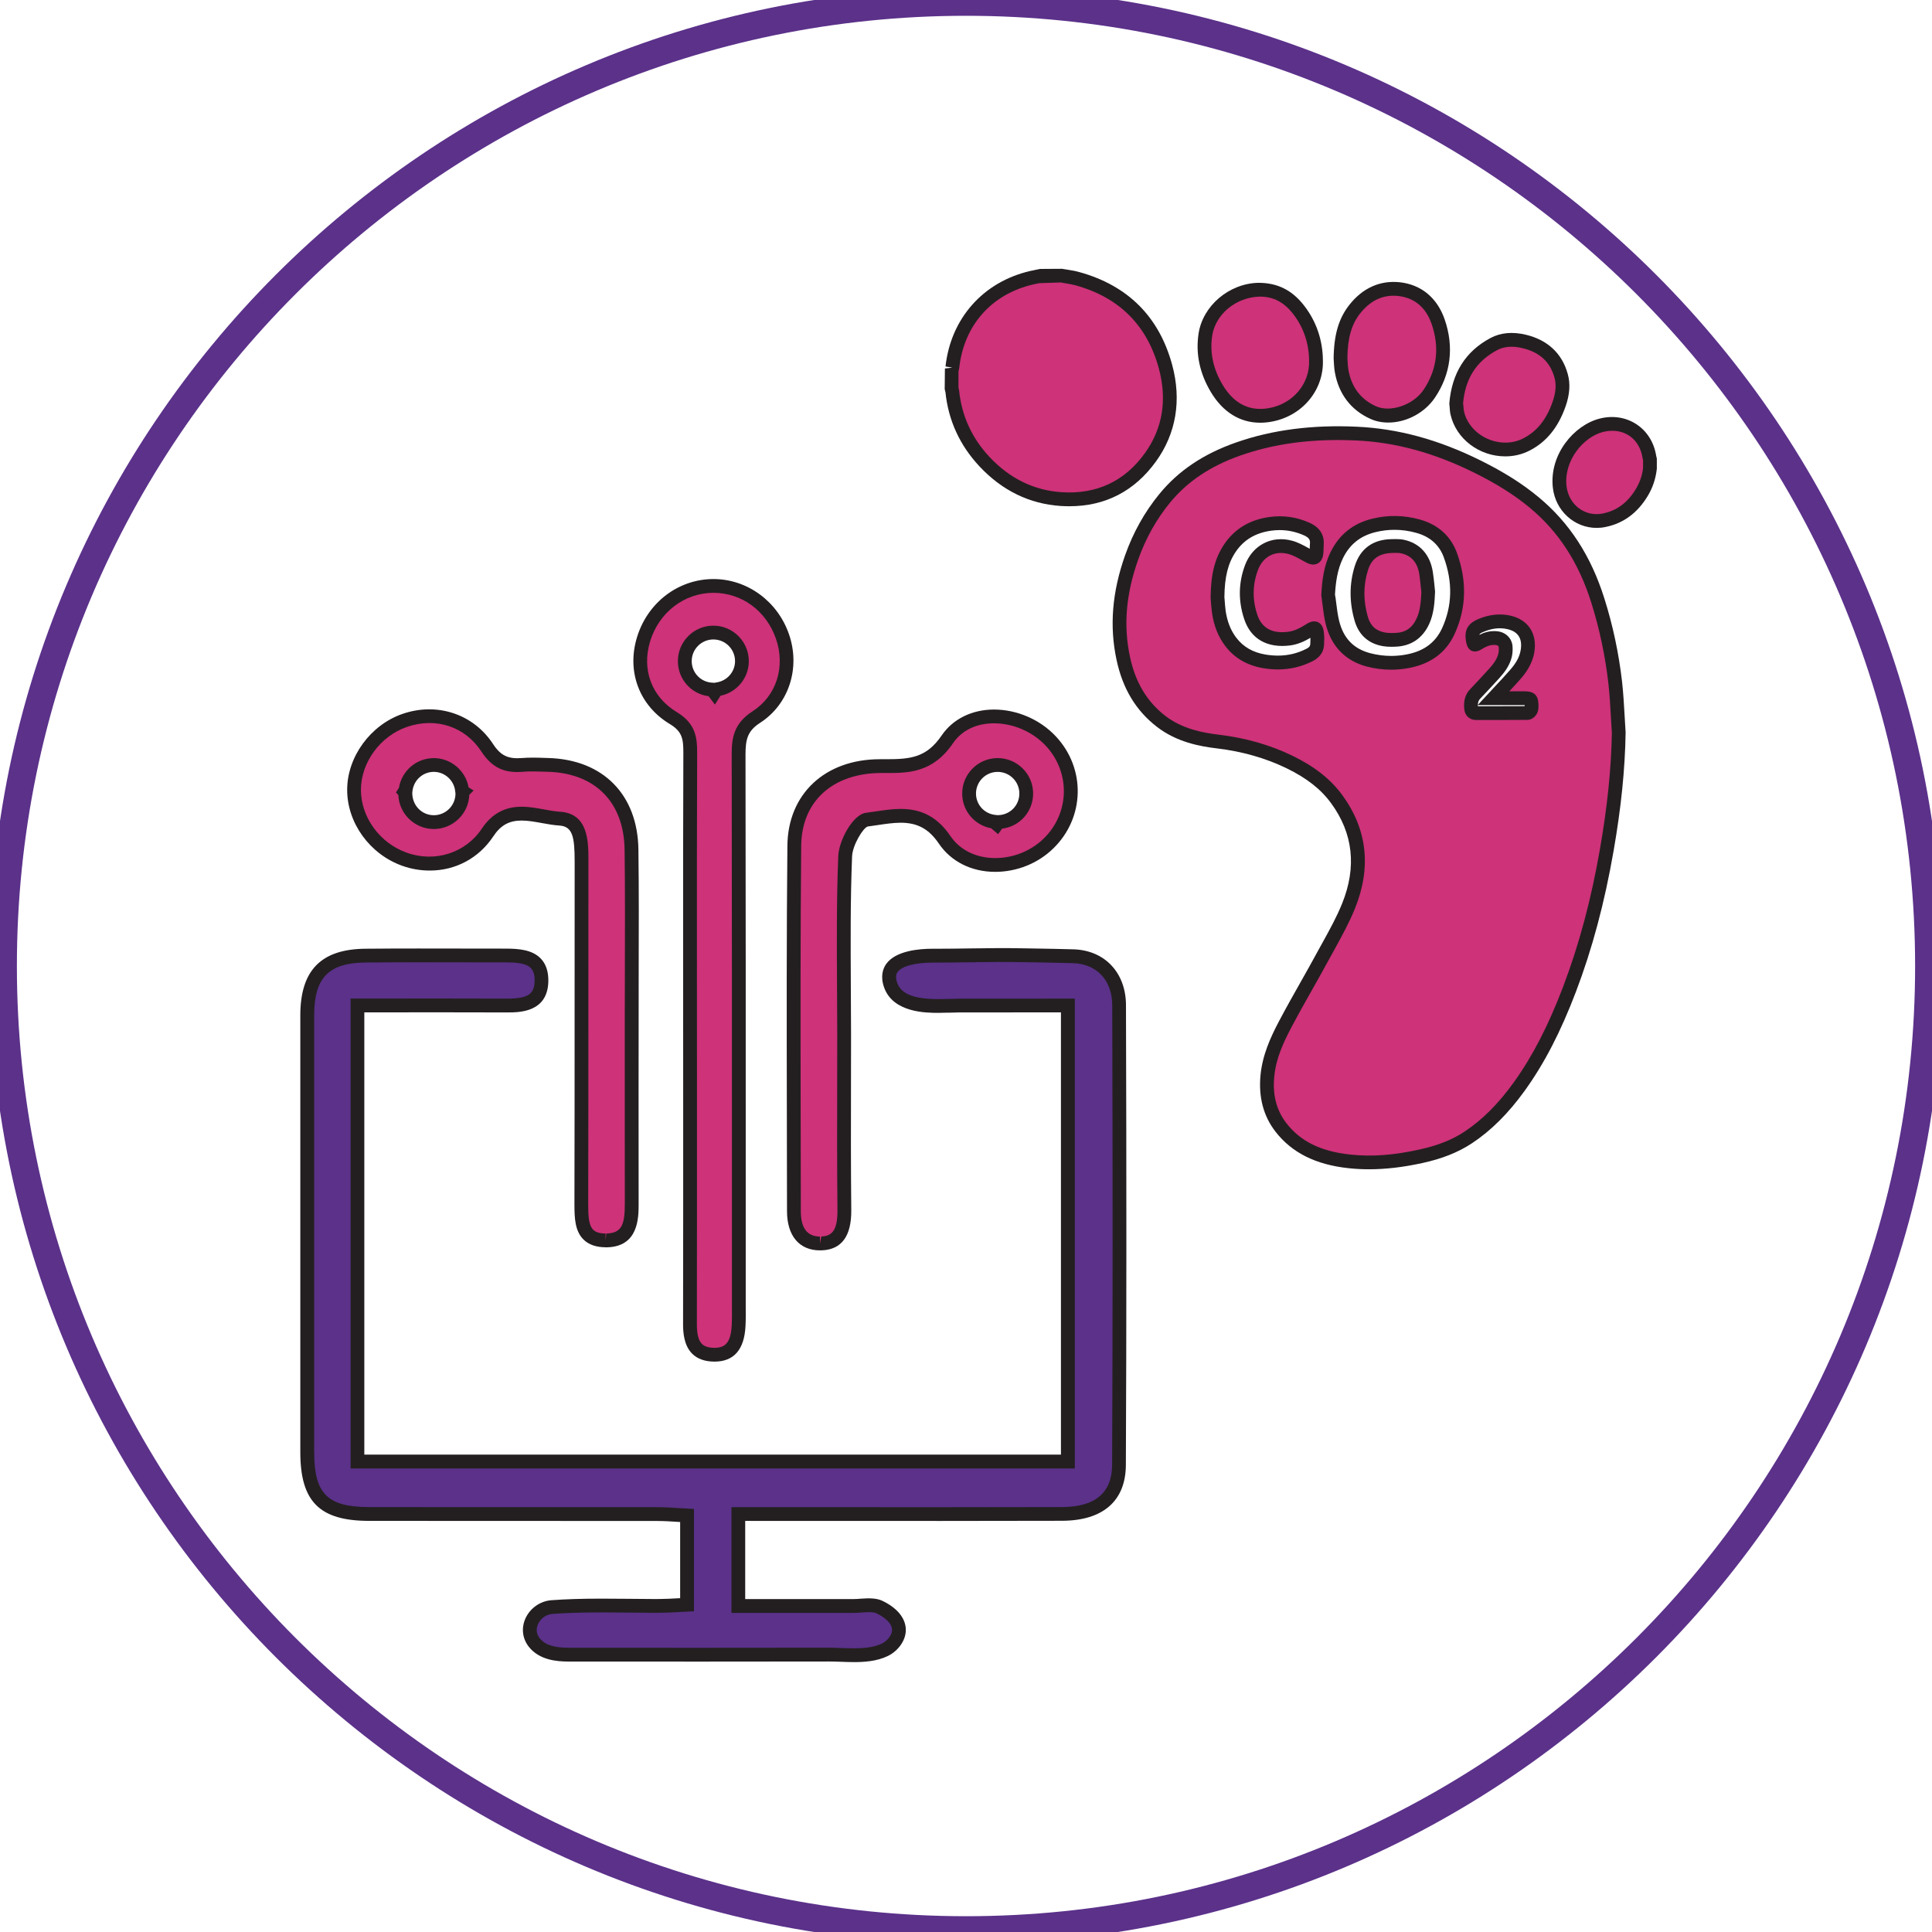 <?xml version="1.0" encoding="utf-8"?>
<!-- Generator: Adobe Illustrator 16.0.0, SVG Export Plug-In . SVG Version: 6.00 Build 0)  -->
<!DOCTYPE svg PUBLIC "-//W3C//DTD SVG 1.1//EN" "http://www.w3.org/Graphics/SVG/1.1/DTD/svg11.dtd">
<svg version="1.1" id="Layer_1" xmlns="http://www.w3.org/2000/svg" xmlns:xlink="http://www.w3.org/1999/xlink" x="0px" y="0px"
	 width="70px" height="70px" viewBox="262.333 0 70 70" enable-background="new 262.333 0 70 70" xml:space="preserve">
<g>
	<g>
		<path fill="#5B318A" d="M297.334,70.428c-19.514,0-35.389-15.893-35.389-35.428c0-19.535,15.875-35.428,35.389-35.428
			c19.512,0,35.387,15.893,35.387,35.428C332.721,54.535,316.846,70.428,297.334,70.428z M297.334,0.572
			c-18.961,0-34.389,15.444-34.389,34.428c0,18.984,15.428,34.428,34.389,34.428S331.721,53.984,331.721,35
			C331.721,16.017,316.295,0.572,297.334,0.572z"/>
	</g>
	<g>
		<g>
			<path fill-rule="evenodd" clip-rule="evenodd" fill="#5B318A" d="M301.023,52.953c0-5.488,0-10.949,0-16.523
				c-1.313,0-2.623,0-3.936,0.002c-0.736,0.002-2.154,0.18-2.482-0.738c-0.344-0.959,0.943-1.07,1.521-1.068
				c1.082,0.004,2.164-0.037,3.246-0.016c0.619,0.012,1.238,0.02,1.855,0.037c1.002,0.031,1.648,0.754,1.652,1.77
				c0.018,5.553,0.021,11.105-0.004,16.658c-0.004,1.18-0.744,1.775-2.063,1.777c-3.518,0.01-7.037,0.004-10.555,0.004
				c-0.371,0-0.742,0-1.174,0c0,1.121,0,2.141,0,3.332c1.391,0,2.787,0,4.186,0c0.309,0,0.664-0.084,0.918,0.037
				c0.307,0.145,0.668,0.402,0.711,0.768c0.037,0.324-0.227,0.65-0.51,0.785c-0.598,0.285-1.383,0.172-2.027,0.172
				c-0.766,0.002-1.531,0.004-2.297,0.004c-1.531,0-3.063,0-4.592,0c-0.848,0-1.697,0-2.545-0.002c-0.445,0-0.936-0.064-1.234-0.434
				c-0.418-0.518,0.01-1.242,0.633-1.289c1.303-0.098,2.617-0.039,3.928-0.045c0.305,0,0.607-0.025,0.971-0.043
				c0-1.068,0-2.086,0-3.232c-0.352-0.018-0.715-0.051-1.076-0.051c-3.482-0.004-6.967,0.002-10.449-0.004
				c-1.645-0.002-2.236-0.598-2.236-2.24c-0.002-5.275-0.002-10.553,0-15.83c0.002-1.502,0.629-2.148,2.121-2.16
				c1.689-0.016,3.379-0.002,5.068-0.004c0.668-0.002,1.32,0.078,1.297,0.943c-0.023,0.785-0.627,0.871-1.264,0.869
				c-1.785-0.008-3.568-0.002-5.404-0.002c0,5.557,0,10.996,0,16.523C283.848,52.953,292.404,52.953,301.023,52.953z"/>
			<path fill="#231F20" d="M293.273,60.221c-0.16,0-0.322-0.006-0.48-0.012c-0.145-0.004-0.287-0.01-0.422-0.01l-4.602,0.004
				l-4.84-0.002c-0.43,0-1.047-0.055-1.428-0.525c-0.236-0.293-0.287-0.674-0.137-1.021c0.164-0.379,0.535-0.645,0.943-0.676
				c0.529-0.039,1.09-0.057,1.822-0.057c0.326,0,0.65,0.004,0.977,0.006c0.324,0.004,0.648,0.008,0.971,0.008l0.178-0.002
				c0.193,0,0.389-0.012,0.6-0.023l0.121-0.006v-2.76l-0.102-0.006c-0.24-0.016-0.482-0.031-0.725-0.031l-10.449-0.004
				c-1.789-0.002-2.486-0.699-2.486-2.49c-0.002-5.275-0.002-10.553,0-15.83c0.002-1.631,0.754-2.398,2.369-2.41
				c0.637-0.006,1.273-0.008,1.912-0.008l3.158,0.004c0.486,0,0.963,0.043,1.268,0.355c0.195,0.199,0.289,0.484,0.279,0.844
				c-0.031,1.113-1.053,1.113-1.488,1.113c-0.83-0.004-1.633-0.004-2.439-0.004l-2.74,0.002v16.023h25.24V36.68
				c-1.229,0-2.457,0-3.684,0.002c-0.094,0-0.197,0.004-0.309,0.008c-0.137,0.004-0.256,0-0.438,0.008
				c-0.455,0-1.645-0.004-1.975-0.918c-0.146-0.408-0.041-0.688,0.072-0.85c0.34-0.482,1.191-0.555,1.668-0.555h0.166
				c0.404,0,0.811-0.006,1.215-0.012c0.629-0.008,1.258-0.018,1.889-0.004l0.494,0.008c0.455,0.008,0.91,0.016,1.363,0.029
				c1.129,0.037,1.891,0.848,1.895,2.018c0.02,6.115,0.02,11.566-0.004,16.662c-0.004,1.303-0.826,2.021-2.313,2.025
				c-1.459,0.004-2.92,0.006-4.381,0.006l-7.098-0.002v2.832h3.936c0.086,0,0.174-0.006,0.262-0.014
				c0.297-0.023,0.57-0.018,0.764,0.074c0.506,0.24,0.809,0.582,0.852,0.965c0.053,0.453-0.287,0.867-0.648,1.039
				C294.094,60.197,293.631,60.221,293.273,60.221z M292.361,59.699c0.15,0,0.299,0.006,0.451,0.012
				c0.15,0.004,0.307,0.01,0.461,0.01c0.305,0,0.695-0.02,1.01-0.17c0.197-0.094,0.393-0.328,0.369-0.531
				c-0.033-0.285-0.41-0.494-0.57-0.57c-0.102-0.049-0.307-0.043-0.512-0.027c-0.1,0.008-0.201,0.016-0.297,0.016h-4.438v-3.832
				l7.598,0.002c1.461,0,2.92-0.002,4.381-0.006c1.199-0.002,1.809-0.518,1.813-1.527c0.023-5.096,0.023-10.543,0.004-16.658
				c-0.004-0.896-0.557-1.492-1.41-1.52c-0.451-0.014-0.904-0.021-1.355-0.029l-0.496-0.008c-0.625-0.014-1.248-0.004-1.873,0.004
				c-0.406,0.006-0.814,0.012-1.221,0.012h-0.148l0,0c-0.645,0-1.127,0.131-1.275,0.344c-0.025,0.035-0.1,0.141-0.012,0.391
				c0.146,0.406,0.611,0.588,1.508,0.588c0.146,0,0.289-0.004,0.42-0.008c0.115-0.004,0.225-0.008,0.32-0.008
				c1.311-0.002,2.623-0.002,3.936-0.002h0.25v17.023h-26.24V36.18l3.24-0.002c0.809,0,1.611,0,2.416,0.004l0,0
				c0.758,0,0.998-0.152,1.012-0.627c0.006-0.223-0.039-0.381-0.139-0.482c-0.174-0.18-0.549-0.203-0.891-0.203l-3.176-0.004
				c-0.637,0-1.273,0.002-1.908,0.008c-1.346,0.01-1.871,0.547-1.873,1.91c-0.002,5.277-0.002,10.555,0,15.83
				c0,1.506,0.482,1.988,1.986,1.99l10.451,0.004c0.252,0,0.504,0.016,0.754,0.031l0.57,0.033v3.707l-0.592,0.031
				c-0.221,0.012-0.424,0.023-0.627,0.023l-0.18,0.002c-0.324,0-0.65-0.004-0.977-0.008c-0.322-0.002-0.646-0.006-0.971-0.006
				c-0.719,0-1.27,0.018-1.785,0.055c-0.225,0.018-0.43,0.166-0.521,0.377c-0.045,0.104-0.096,0.307,0.066,0.508
				c0.191,0.234,0.512,0.34,1.039,0.34l4.84,0.002L292.361,59.699z"/>
		</g>
		<g>
			<g>
				<g>
					<path fill-rule="evenodd" clip-rule="evenodd" fill="#CE3279" d="M285.215,30.784c-0.025-1.882-1.176-3.02-3.029-3.071
						c-0.311-0.009-0.623-0.025-0.932,0.001c-0.553,0.047-0.924-0.095-1.264-0.618c-0.686-1.052-1.865-1.384-2.992-0.995
						c-1.063,0.366-1.834,1.42-1.836,2.51c-0.004,1.091,0.752,2.134,1.822,2.519c1.102,0.396,2.33,0.065,3.016-0.967
						c0.729-1.098,1.752-0.554,2.609-0.502c0.813,0.051,0.795,0.889,0.795,1.562c-0.006,4.139,0.002,8.278-0.008,12.415
						c0,0.67,0.029,1.318,0.908,1.305c0.859-0.014,0.918-0.672,0.918-1.33c-0.002-2.139-0.002-4.275-0.002-6.414
						S285.242,32.92,285.215,30.784z M279.086,28.751c0,0.572-0.463,1.036-1.035,1.036s-1.035-0.463-1.035-1.036
						c0-0.012,0.004-0.025,0.004-0.038c-0.01-0.01-0.02-0.021-0.029-0.029c0.012-0.013,0.025-0.027,0.037-0.04
						c0.055-0.52,0.488-0.927,1.023-0.927c0.545,0,0.986,0.423,1.027,0.957c0.006,0.003,0.01,0.008,0.016,0.01
						c-0.004,0.004-0.01,0.007-0.014,0.009C279.082,28.713,279.086,28.731,279.086,28.751z"/>
				</g>
			</g>
			<g>
				<g>
					<path fill="#231F20" d="M284.277,45.191c-0.346,0-0.617-0.096-0.805-0.283c-0.303-0.305-0.326-0.756-0.326-1.271
						c0.006-2.396,0.006-4.791,0.006-7.188l0.002-5.228c0-0.912-0.076-1.281-0.561-1.311c-0.201-0.012-0.412-0.05-0.627-0.089
						c-0.246-0.045-0.5-0.091-0.734-0.091c-0.453,0-0.76,0.171-1.025,0.572c-0.523,0.788-1.363,1.24-2.303,1.24
						c-0.34,0-0.678-0.058-1.004-0.175c-1.174-0.423-1.992-1.556-1.988-2.756c0.002-1.191,0.846-2.346,2.004-2.745
						c1.252-0.433,2.572,0.003,3.283,1.094c0.277,0.425,0.555,0.542,1.033,0.506c0.275-0.023,0.549-0.016,0.822-0.006l0.139,0.004
						c1.99,0.055,3.244,1.326,3.271,3.317c0.02,1.496,0.014,2.992,0.01,4.488l-0.004,4.34l0.002,4.004c0,0.506,0,1.563-1.164,1.58
						H284.277z M281.232,29.229c0.279,0,0.557,0.051,0.824,0.1c0.193,0.035,0.385,0.071,0.568,0.082
						c1.031,0.064,1.029,1.091,1.029,1.771l-0.002,5.267c0,2.396,0,4.793-0.006,7.188c0,0.402,0.014,0.75,0.18,0.918
						c0.092,0.092,0.24,0.137,0.451,0.137v0.25l0.023-0.25c0.574-0.01,0.672-0.342,0.672-1.08l-0.002-6.414l0.004-1.93
						c0.004-1.494,0.01-2.988-0.01-4.482c-0.023-1.72-1.064-2.776-2.785-2.823l-0.141-0.004c-0.256-0.008-0.51-0.017-0.764,0.004
						c-0.674,0.059-1.121-0.157-1.496-0.73c-0.592-0.91-1.652-1.257-2.701-0.895c-0.963,0.332-1.664,1.288-1.666,2.273
						c-0.002,0.993,0.678,1.932,1.656,2.282c1.02,0.368,2.137,0.014,2.723-0.869C280.146,29.49,280.617,29.229,281.232,29.229z
						 M278.051,30.037c-0.689,0-1.256-0.547-1.285-1.23l-0.086-0.095l0.107-0.167c0.102-0.619,0.633-1.077,1.264-1.077
						c0.621,0,1.152,0.455,1.26,1.059l0.182,0.115l-0.156,0.155C279.313,29.484,278.744,30.037,278.051,30.037z M277.27,28.729
						c0,0.459,0.35,0.808,0.781,0.808c0.434,0,0.785-0.353,0.785-0.786l-0.008-0.059c-0.031-0.407-0.373-0.726-0.777-0.726
						c-0.4,0-0.732,0.302-0.775,0.704L277.27,28.729z"/>
				</g>
			</g>
		</g>
		<g>
			<g>
				<g>
					<path fill-rule="evenodd" clip-rule="evenodd" fill="#CE3279" d="M300.402,26.845c-1.023-1.09-2.932-1.255-3.746-0.058
						c-0.697,1.024-1.504,0.968-2.449,0.97c-1.82,0.002-3.078,1.108-3.096,2.881c-0.043,4.415-0.016,8.831-0.014,13.247
						c0,0.676,0.287,1.199,1.006,1.166c0.686-0.029,0.826-0.574,0.822-1.199c-0.021-2.139-0.008-4.277-0.008-6.416
						s-0.049-4.279,0.037-6.414c0.02-0.473,0.463-1.285,0.789-1.326c0.967-0.119,2.008-0.462,2.816,0.732
						c0.822,1.216,2.697,1.166,3.758,0.137C301.363,29.551,301.402,27.91,300.402,26.845z M298.51,29.784
						c-0.02,0.028-0.041,0.055-0.063,0.084c-0.02-0.032-0.041-0.06-0.061-0.091c-0.527-0.048-0.941-0.485-0.941-1.026
						c0-0.572,0.463-1.034,1.035-1.034s1.035,0.462,1.035,1.034C299.516,29.313,299.068,29.768,298.51,29.784z"/>
				</g>
			</g>
			<g>
				<g>
					<path fill="#231F20" d="M292.041,45.303c-0.748,0-1.193-0.529-1.193-1.418l-0.006-3.607c-0.006-3.16-0.012-6.428,0.02-9.642
						c0.02-1.869,1.363-3.126,3.346-3.128h0.23c0.887,0,1.465-0.058,2.012-0.86c0.406-0.598,1.1-0.94,1.898-0.94
						c0.832,0,1.668,0.362,2.236,0.968c1.098,1.168,1.057,2.955-0.092,4.068c-0.553,0.539-1.318,0.845-2.102,0.845l0,0
						c-0.855,0-1.598-0.371-2.037-1.019c-0.361-0.534-0.775-0.761-1.385-0.761c-0.268,0-0.551,0.043-0.826,0.084
						c-0.123,0.019-0.246,0.037-0.367,0.052c-0.166,0.04-0.555,0.676-0.57,1.088c-0.063,1.564-0.053,3.16-0.045,4.703
						c0.004,0.566,0.008,1.135,0.008,1.701l-0.002,1.713c-0.004,1.566-0.006,3.135,0.01,4.701c0.008,0.934-0.35,1.422-1.063,1.451
						L292.041,45.303z M294.268,28.007c-1.773,0.002-2.891,1.036-2.906,2.634c-0.031,3.21-0.025,6.478-0.02,9.636l0.006,3.607
						c0,0.609,0.232,0.918,0.693,0.918v0.25l0.051-0.252c0.355-0.014,0.59-0.182,0.584-0.947c-0.016-1.568-0.014-3.137-0.01-4.707
						l0.002-1.711c0-0.566-0.004-1.131-0.008-1.697c-0.008-1.549-0.018-3.152,0.045-4.726c0.021-0.543,0.518-1.503,1.008-1.564
						c0.117-0.014,0.236-0.032,0.355-0.05c0.293-0.044,0.596-0.09,0.9-0.09c0.775,0,1.346,0.312,1.799,0.981
						c0.344,0.509,0.936,0.8,1.623,0.8c0.654,0,1.293-0.256,1.754-0.703c0.951-0.922,0.982-2.402,0.076-3.369
						c-0.477-0.507-1.176-0.81-1.873-0.81c-0.641,0-1.168,0.256-1.486,0.722c-0.734,1.079-1.631,1.079-2.424,1.079H294.268z
						 M298.496,30.223l-0.252-0.214c-0.605-0.111-1.049-0.632-1.049-1.258c0-0.708,0.576-1.284,1.285-1.284s1.285,0.576,1.285,1.284
						c0,0.657-0.484,1.194-1.123,1.273L298.496,30.223z M298.48,27.967c-0.434,0-0.785,0.352-0.785,0.784
						c0,0.406,0.307,0.74,0.715,0.777l0.086,0.008l0.008-0.002c0.428-0.011,0.762-0.356,0.762-0.783
						C299.266,28.318,298.914,27.967,298.48,27.967z"/>
				</g>
			</g>
		</g>
		<g>
			<g>
				<g>
					<path fill-rule="evenodd" clip-rule="evenodd" fill="#CE3279" d="M290.682,23.058c-0.383-1.103-1.377-1.829-2.5-1.828
						c-1.166,0.001-2.174,0.769-2.529,1.927c-0.336,1.094,0.018,2.225,1.076,2.861c0.555,0.334,0.615,0.711,0.613,1.252
						c-0.014,3.379-0.006,6.759-0.006,10.138c0,3.518,0.004,7.035-0.004,10.553c-0.002,0.629,0.152,1.121,0.885,1.123
						c0.674,0,0.85-0.484,0.877-1.051c0.016-0.309,0.008-0.619,0.008-0.93c0-6.588,0.004-13.176-0.008-19.761
						c0-0.581,0.072-0.996,0.645-1.364C290.734,25.337,291.053,24.124,290.682,23.058z M288.293,24.978
						c-0.025,0.038-0.051,0.073-0.074,0.111c-0.027-0.036-0.055-0.069-0.082-0.104c-0.551-0.022-0.992-0.473-0.992-1.031
						c0-0.571,0.463-1.035,1.035-1.035c0.57,0,1.035,0.464,1.035,1.035C289.215,24.487,288.811,24.92,288.293,24.978z"/>
				</g>
			</g>
			<g>
				<g>
					<path fill="#231F20" d="M288.219,49.334L288.219,49.334h-0.002c-0.346-0.002-0.617-0.098-0.807-0.289
						c-0.297-0.299-0.33-0.762-0.328-1.084c0.006-2.723,0.004-5.447,0.004-8.17l-0.002-4.918c-0.002-2.533-0.002-5.069,0.008-7.604
						c0.002-0.502-0.045-0.768-0.492-1.037c-1.104-0.665-1.57-1.9-1.186-3.148c0.385-1.257,1.498-2.102,2.768-2.104
						c1.223,0,2.322,0.802,2.736,1.996c0.426,1.222-0.004,2.543-1.045,3.213c-0.453,0.292-0.529,0.593-0.529,1.154
						c0.01,5.089,0.008,10.181,0.008,15.271v4.49v0.24c0.002,0.234,0.004,0.469-0.008,0.701
						C289.301,48.9,288.924,49.334,288.219,49.334z M288.184,21.479c-1.051,0.001-1.971,0.704-2.293,1.75
						c-0.318,1.037,0.053,2.023,0.967,2.574c0.682,0.412,0.736,0.929,0.734,1.468c-0.01,2.535-0.01,5.069-0.008,7.602l0.002,4.918
						c0,2.723,0.002,5.447-0.004,8.17c-0.002,0.373,0.057,0.604,0.182,0.73c0.096,0.096,0.244,0.141,0.453,0.143l0.002,0.25v-0.25
						c0.352,0,0.592-0.139,0.625-0.813c0.012-0.225,0.01-0.449,0.008-0.674v-0.244v-4.49c0-5.09,0.002-10.182-0.008-15.27
						c0-0.572,0.057-1.123,0.76-1.575c0.859-0.553,1.197-1.609,0.842-2.629C290.096,22.131,289.209,21.479,288.184,21.479z
						 M288.236,25.528l-0.229-0.303c-0.635-0.083-1.113-0.62-1.113-1.271c0-0.708,0.576-1.285,1.285-1.285s1.285,0.577,1.285,1.285
						c0,0.612-0.434,1.132-1.025,1.254L288.236,25.528z M288.18,23.169c-0.434,0-0.785,0.352-0.785,0.785
						c0,0.421,0.33,0.765,0.752,0.781l0.088,0.004l0.031-0.01c0.398-0.045,0.699-0.378,0.699-0.775
						C288.965,23.521,288.613,23.169,288.18,23.169z"/>
				</g>
			</g>
		</g>
	</g>
	<g>
		<g>
			<path fill-rule="evenodd" clip-rule="evenodd" fill="#CE3279" d="M300.809,9.988c0.186,0.035,0.375,0.058,0.555,0.107
				c1.668,0.459,2.75,1.53,3.197,3.191c0.313,1.158,0.17,2.286-0.545,3.28c-0.789,1.1-1.883,1.605-3.24,1.516
				c-1.102-0.073-2.016-0.551-2.764-1.347c-0.676-0.717-1.074-1.569-1.176-2.555c-0.004-0.027-0.016-0.054-0.025-0.08
				c0-0.229,0-0.457,0-0.685c0.01-0.037,0.023-0.073,0.027-0.11c0.18-1.643,1.264-2.868,2.869-3.242
				c0.119-0.028,0.24-0.05,0.359-0.075C300.314,9.988,300.561,9.988,300.809,9.988z"/>
			<path fill="#231F20" d="M301.078,18.342c-0.105,0-0.211-0.003-0.318-0.01c-1.125-0.075-2.111-0.555-2.93-1.425
				c-0.719-0.765-1.137-1.672-1.242-2.701l-0.027-0.105l0.008-0.75l0.268-0.031l-0.246-0.042c0.189-1.737,1.361-3.063,3.061-3.458
				c0.078-0.018,0.156-0.034,0.236-0.05l0.127-0.026l0.795-0.005l0.219,0.035c0.137,0.022,0.271,0.045,0.402,0.082
				c1.766,0.486,2.9,1.619,3.373,3.367c0.344,1.274,0.143,2.481-0.584,3.491C303.441,17.794,302.385,18.342,301.078,18.342z
				 M297.061,14.056c0.01,0.029,0.02,0.061,0.023,0.098c0.094,0.918,0.467,1.729,1.109,2.411c0.73,0.775,1.605,1.202,2.6,1.268
				c1.26,0.085,2.287-0.39,3.02-1.412c0.645-0.896,0.814-1.929,0.508-3.069c-0.424-1.565-1.439-2.579-3.023-3.015
				c-0.113-0.031-0.232-0.051-0.352-0.071l-0.184-0.032l-0.777,0.026c-0.072,0.015-0.146,0.03-0.221,0.047
				c-1.508,0.351-2.508,1.482-2.676,3.025c-0.006,0.042-0.016,0.082-0.027,0.123V14.056z"/>
		</g>
		<g>
			<path fill-rule="evenodd" clip-rule="evenodd" fill="#CE3279" d="M322.113,16.985c-0.037,0.306-0.135,0.591-0.293,0.856
				c-0.316,0.526-0.754,0.887-1.367,1.009c-0.797,0.159-1.518-0.398-1.609-1.206c-0.123-1.082,0.691-2.026,1.508-2.235
				c0.852-0.217,1.602,0.269,1.738,1.138c0.004,0.023,0.014,0.045,0.023,0.067C322.113,16.737,322.113,16.861,322.113,16.985z"/>
			<path fill="#231F20" d="M320.182,19.127c-0.811,0-1.492-0.625-1.586-1.454c-0.137-1.205,0.766-2.268,1.693-2.506
				c0.984-0.252,1.891,0.348,2.049,1.34l0.025,0.106v0.371c-0.041,0.366-0.15,0.687-0.328,0.983
				c-0.371,0.619-0.887,0.998-1.533,1.127C320.393,19.117,320.285,19.127,320.182,19.127z M320.75,15.608
				c-0.109,0-0.223,0.014-0.338,0.043c-0.709,0.182-1.426,1.033-1.32,1.965c0.076,0.662,0.656,1.121,1.313,0.989
				c0.51-0.102,0.902-0.394,1.201-0.893c0.141-0.235,0.229-0.49,0.258-0.756v-0.295c-0.01-0.023-0.016-0.049-0.021-0.079
				C321.75,15.991,321.32,15.608,320.75,15.608z"/>
		</g>
		<g>
			<path fill-rule="evenodd" clip-rule="evenodd" fill="#CE3279" d="M320.98,26.557c-0.023,1.424-0.188,2.831-0.432,4.229
				c-0.301,1.728-0.729,3.419-1.354,5.058c-0.473,1.244-1.041,2.439-1.822,3.525c-0.516,0.715-1.107,1.354-1.85,1.844
				c-0.523,0.346-1.102,0.547-1.711,0.68c-0.855,0.189-1.721,0.277-2.594,0.186c-0.973-0.104-1.855-0.424-2.48-1.236
				c-0.422-0.549-0.553-1.178-0.488-1.857c0.064-0.672,0.334-1.279,0.643-1.863c0.449-0.854,0.941-1.684,1.402-2.531
				c0.314-0.58,0.652-1.154,0.898-1.764c0.545-1.351,0.451-2.663-0.426-3.866c-0.441-0.605-1.041-1.023-1.709-1.349
				c-0.824-0.401-1.699-0.637-2.605-0.744c-0.738-0.088-1.441-0.263-2.043-0.725c-0.756-0.581-1.182-1.363-1.379-2.281
				c-0.27-1.251-0.123-2.469,0.301-3.662c0.277-0.782,0.672-1.5,1.197-2.143c0.709-0.866,1.621-1.423,2.666-1.789
				c1.391-0.487,2.822-0.625,4.287-0.559c1.553,0.071,2.998,0.511,4.381,1.197c0.73,0.363,1.426,0.778,2.057,1.3
				c1.139,0.944,1.863,2.154,2.303,3.551c0.305,0.969,0.514,1.959,0.629,2.966C320.922,25.332,320.939,25.945,320.98,26.557z
				 M310.455,21.528c0.049,0.342,0.074,0.69,0.156,1.024c0.17,0.693,0.592,1.166,1.299,1.354c0.434,0.115,0.875,0.137,1.314,0.071
				c0.711-0.106,1.279-0.443,1.586-1.112c0.414-0.904,0.408-1.835,0.07-2.758c-0.197-0.541-0.604-0.887-1.164-1.042
				c-0.533-0.148-1.068-0.159-1.605-0.028c-0.605,0.148-1.057,0.5-1.336,1.063C310.553,20.548,310.482,21.028,310.455,21.528z
				 M306.445,21.635c0.01,0.115,0.02,0.325,0.049,0.531c0.057,0.396,0.186,0.765,0.43,1.087c0.309,0.408,0.73,0.629,1.227,0.711
				c0.568,0.093,1.117,0.03,1.635-0.235c0.156-0.08,0.262-0.194,0.271-0.373c0.006-0.133,0.01-0.268-0.004-0.399
				c-0.021-0.211-0.088-0.24-0.266-0.125c-0.23,0.147-0.471,0.272-0.746,0.308c-0.629,0.081-1.164-0.094-1.395-0.794
				c-0.195-0.594-0.189-1.201,0.035-1.79c0.23-0.601,0.777-0.891,1.4-0.722c0.246,0.066,0.471,0.212,0.701,0.332
				c0.146,0.076,0.227,0.049,0.246-0.116c0.014-0.107,0.006-0.218,0.014-0.327c0.025-0.28-0.119-0.441-0.359-0.551
				c-0.432-0.195-0.879-0.258-1.348-0.189c-0.598,0.088-1.088,0.36-1.432,0.865C306.557,20.358,306.451,20.938,306.445,21.635z
				 M316.443,25.297c0.281-0.305,0.543-0.575,0.789-0.858c0.215-0.244,0.389-0.512,0.445-0.846c0.09-0.542-0.156-0.932-0.689-1.047
				c-0.34-0.072-0.672-0.023-0.99,0.11c-0.287,0.12-0.355,0.248-0.299,0.559c0.027,0.156,0.057,0.171,0.193,0.089
				c0.207-0.126,0.424-0.212,0.674-0.183c0.17,0.02,0.305,0.142,0.318,0.312c0.008,0.102,0.002,0.209-0.021,0.309
				c-0.063,0.263-0.223,0.471-0.398,0.665c-0.225,0.246-0.449,0.491-0.682,0.732c-0.148,0.156-0.17,0.342-0.146,0.542
				c0.014,0.104,0.078,0.156,0.186,0.156c0.619-0.001,1.236,0.002,1.855-0.004c0.043,0,0.102-0.056,0.123-0.101
				c0.025-0.052,0.023-0.12,0.023-0.182c-0.002-0.22-0.039-0.254-0.258-0.254C317.203,25.297,316.838,25.297,316.443,25.297z"/>
			<path fill="#231F20" d="M311.932,42.365c-0.246,0-0.492-0.012-0.738-0.039c-1.193-0.127-2.061-0.563-2.654-1.332
				c-0.432-0.561-0.611-1.244-0.537-2.033c0.07-0.736,0.363-1.375,0.668-1.955c0.258-0.488,0.527-0.967,0.799-1.447
				c0.203-0.361,0.408-0.723,0.605-1.088l0.182-0.33c0.252-0.457,0.512-0.928,0.705-1.408c0.531-1.316,0.398-2.537-0.396-3.625
				c-0.371-0.512-0.885-0.915-1.615-1.271c-0.76-0.369-1.609-0.612-2.525-0.721c-0.637-0.075-1.459-0.232-2.166-0.774
				c-0.764-0.586-1.246-1.38-1.471-2.427c-0.264-1.227-0.162-2.469,0.309-3.798c0.291-0.823,0.709-1.569,1.24-2.217
				c0.689-0.843,1.598-1.454,2.777-1.867c1.318-0.463,2.781-0.647,4.379-0.572c1.496,0.068,2.961,0.468,4.482,1.222
				c0.848,0.421,1.518,0.844,2.105,1.332c1.117,0.927,1.896,2.126,2.381,3.668c0.309,0.976,0.523,1.989,0.641,3.013
				c0.047,0.428,0.072,0.857,0.096,1.286l0.033,0.56c-0.021,1.335-0.164,2.731-0.436,4.289c-0.326,1.878-0.773,3.548-1.365,5.105
				c-0.555,1.457-1.143,2.594-1.854,3.582c-0.594,0.824-1.221,1.447-1.914,1.906c-0.5,0.328-1.07,0.557-1.795,0.715
				C313.172,42.291,312.539,42.365,311.932,42.365z M310.807,15.943c-1.299,0-2.453,0.183-3.529,0.56
				c-1.088,0.382-1.924,0.942-2.555,1.711c-0.494,0.604-0.883,1.299-1.154,2.068c-0.441,1.239-0.537,2.393-0.293,3.525
				c0.199,0.926,0.621,1.625,1.287,2.136c0.609,0.468,1.346,0.606,1.92,0.675c0.973,0.115,1.875,0.373,2.686,0.768
				c0.797,0.388,1.385,0.854,1.801,1.426c0.902,1.238,1.057,2.619,0.455,4.107c-0.205,0.508-0.473,0.994-0.73,1.463l-0.18,0.326
				c-0.199,0.367-0.404,0.732-0.609,1.096c-0.27,0.477-0.537,0.951-0.791,1.434c-0.283,0.535-0.553,1.119-0.613,1.77
				c-0.064,0.668,0.08,1.217,0.436,1.682c0.512,0.664,1.246,1.025,2.311,1.141c0.805,0.086,1.592,0.021,2.514-0.182
				c0.662-0.145,1.18-0.35,1.627-0.645c0.643-0.424,1.227-1.006,1.785-1.781c0.684-0.951,1.252-2.053,1.791-3.467
				c0.58-1.527,1.02-3.166,1.34-5.013c0.266-1.531,0.406-2.902,0.428-4.19l-0.033-0.543c-0.023-0.42-0.047-0.84-0.094-1.258
				c-0.113-0.992-0.322-1.974-0.619-2.919c-0.455-1.447-1.184-2.57-2.225-3.434c-0.557-0.463-1.195-0.865-2.008-1.269
				c-1.457-0.723-2.857-1.106-4.281-1.171C311.248,15.949,311.027,15.943,310.807,15.943z M315.822,26.088
				c-0.234,0-0.404-0.147-0.434-0.376c-0.037-0.311,0.031-0.555,0.215-0.745c0.229-0.24,0.453-0.483,0.676-0.728
				c0.146-0.162,0.291-0.341,0.342-0.556c0.016-0.069,0.021-0.149,0.016-0.229c-0.006-0.069-0.084-0.082-0.1-0.083
				c-0.166-0.02-0.314,0.025-0.514,0.147c-0.074,0.045-0.154,0.086-0.248,0.086c-0.119,0-0.273-0.06-0.322-0.345
				c-0.078-0.426,0.053-0.667,0.449-0.833c0.383-0.16,0.768-0.203,1.139-0.124c0.658,0.142,0.996,0.652,0.883,1.333
				c-0.074,0.438-0.322,0.763-0.502,0.969c-0.131,0.149-0.264,0.294-0.404,0.443h0.551c0.355,0,0.502,0.146,0.506,0.502
				c0,0.08,0.002,0.188-0.049,0.292c-0.045,0.097-0.176,0.242-0.348,0.242c-0.361,0.003-0.725,0.004-1.088,0.004H315.822z
				 M316.152,25.588h0.438c0.328,0,0.656,0,0.984-0.003c0-0.009,0-0.018,0-0.026c0-0.003,0-0.007,0-0.011c-0.002,0-0.006,0-0.008,0
				h-1.688c0,0.013,0,0.026,0,0.041H316.152z M316.469,22.866c0.041,0,0.084,0.002,0.127,0.008c0.295,0.034,0.518,0.257,0.539,0.541
				c0.01,0.132,0,0.266-0.027,0.386c-0.078,0.324-0.275,0.573-0.457,0.774c-0.227,0.248-0.453,0.495-0.686,0.737
				c-0.057,0.059-0.084,0.129-0.086,0.227l0.643-0.692c0.182-0.194,0.355-0.38,0.523-0.572c0.227-0.257,0.346-0.481,0.385-0.723
				c0.07-0.419-0.096-0.675-0.494-0.76c-0.268-0.058-0.551-0.026-0.84,0.096c-0.104,0.043-0.15,0.064-0.164,0.117
				C316.072,22.929,316.256,22.866,316.469,22.866z M312.736,24.264L312.736,24.264c-0.299,0-0.6-0.039-0.891-0.116
				c-0.77-0.206-1.281-0.737-1.479-1.536c-0.059-0.244-0.09-0.492-0.119-0.732c-0.014-0.105-0.025-0.21-0.041-0.315
				c0.025-0.514,0.086-1.058,0.344-1.577c0.311-0.625,0.814-1.026,1.502-1.194c0.572-0.141,1.156-0.13,1.73,0.031
				c0.65,0.18,1.111,0.594,1.334,1.196c0.375,1.025,0.348,2.017-0.08,2.949c-0.322,0.705-0.92,1.126-1.775,1.254
				C313.086,24.251,312.912,24.264,312.736,24.264z M312.859,19.196c-0.229,0-0.459,0.028-0.688,0.084
				c-0.545,0.133-0.928,0.438-1.174,0.931c-0.217,0.438-0.27,0.918-0.295,1.332c0.014,0.058,0.027,0.167,0.041,0.277
				c0.029,0.236,0.057,0.458,0.109,0.673c0.154,0.629,0.521,1.012,1.121,1.172c0.25,0.066,0.506,0.1,0.762,0.1l0,0
				c0.15,0,0.301-0.011,0.451-0.034c0.688-0.103,1.143-0.42,1.396-0.969c0.369-0.807,0.391-1.67,0.063-2.568
				c-0.164-0.451-0.5-0.75-0.996-0.887C313.387,19.233,313.121,19.196,312.859,19.196z M308.635,24.255c-0.002,0-0.002,0-0.002,0
				c-0.168,0-0.344-0.014-0.521-0.044c-0.59-0.098-1.055-0.369-1.387-0.806c-0.254-0.336-0.41-0.729-0.479-1.203
				c-0.023-0.16-0.033-0.322-0.043-0.443l-0.008-0.103c0.008-0.868,0.158-1.444,0.502-1.949c0.369-0.542,0.908-0.869,1.602-0.971
				c0.518-0.077,1.016-0.006,1.488,0.208c0.459,0.208,0.527,0.55,0.506,0.8c-0.004,0.042-0.004,0.086-0.004,0.129
				c-0.002,0.069-0.004,0.138-0.012,0.206c-0.033,0.278-0.211,0.376-0.365,0.376c-0.074,0-0.154-0.023-0.244-0.069l-0.168-0.091
				c-0.166-0.092-0.324-0.179-0.482-0.222c-0.494-0.133-0.918,0.089-1.104,0.57c-0.199,0.526-0.211,1.072-0.029,1.623
				c0.168,0.51,0.559,0.698,1.125,0.624c0.244-0.032,0.461-0.154,0.643-0.27c0.076-0.05,0.18-0.106,0.293-0.106
				c0.117,0,0.32,0.054,0.355,0.416c0.016,0.144,0.014,0.292,0.004,0.438c-0.008,0.175-0.086,0.418-0.404,0.582
				C309.508,24.153,309.082,24.255,308.635,24.255z M308.699,19.206c-0.107,0-0.217,0.008-0.326,0.024
				c-0.559,0.082-0.971,0.33-1.264,0.758c-0.283,0.417-0.406,0.911-0.414,1.649l0.008,0.086c0.008,0.112,0.018,0.261,0.037,0.408
				c0.057,0.387,0.182,0.705,0.383,0.971c0.256,0.337,0.605,0.539,1.068,0.615c0.148,0.024,0.297,0.037,0.441,0.037h0.002
				c0.371,0,0.711-0.082,1.037-0.249c0.119-0.061,0.131-0.115,0.135-0.164c0.004-0.077,0.008-0.155,0.006-0.232
				c-0.199,0.119-0.451,0.24-0.738,0.277c-0.82,0.102-1.424-0.227-1.664-0.964c-0.219-0.662-0.205-1.32,0.037-1.957
				c0.275-0.718,0.967-1.074,1.699-0.874c0.217,0.058,0.408,0.164,0.594,0.266l0.049,0.025c0-0.006,0-0.011,0-0.017
				c0-0.055,0-0.11,0.006-0.166c0.012-0.128-0.02-0.214-0.215-0.302C309.297,19.271,309,19.206,308.699,19.206z"/>
		</g>
		<g>
			<path fill-rule="evenodd" clip-rule="evenodd" fill="#CE3279" d="M310.014,13.052c0.033,0.993-0.703,1.807-1.65,1.979
				c-0.818,0.149-1.482-0.184-1.945-0.957c-0.359-0.6-0.516-1.252-0.412-1.941c0.135-0.916,0.992-1.614,1.924-1.636
				c0.623-0.015,1.088,0.253,1.455,0.728C309.789,11.743,310.008,12.383,310.014,13.052z"/>
			<path fill="#231F20" d="M307.992,15.316c-0.734,0-1.354-0.385-1.789-1.114c-0.402-0.674-0.553-1.382-0.445-2.106
				c0.148-1.012,1.102-1.825,2.166-1.849c0.002,0,0.002,0,0.004,0c0.701,0,1.225,0.271,1.654,0.824
				c0.439,0.563,0.676,1.248,0.682,1.978c0.037,1.085-0.744,2.024-1.855,2.228C308.266,15.303,308.127,15.316,307.992,15.316z
				 M307.979,10.747c-0.871,0.02-1.611,0.644-1.727,1.423c-0.09,0.607,0.039,1.205,0.381,1.776c0.41,0.687,0.98,0.969,1.686,0.839
				c0.865-0.158,1.475-0.884,1.445-1.725c-0.006-0.625-0.205-1.205-0.576-1.682C308.854,10.947,308.469,10.747,307.979,10.747z"/>
		</g>
		<g>
			<path fill-rule="evenodd" clip-rule="evenodd" fill="#CE3279" d="M310.902,12.968c0.008-0.674,0.121-1.264,0.512-1.76
				c0.404-0.517,0.943-0.807,1.613-0.731c0.715,0.081,1.189,0.535,1.412,1.18c0.313,0.905,0.223,1.804-0.326,2.616
				c-0.449,0.662-1.379,0.974-2.037,0.672c-0.641-0.293-1.014-0.813-1.135-1.507C310.912,13.265,310.912,13.087,310.902,12.968z"/>
			<path fill="#231F20" d="M312.633,15.31c-0.238,0-0.461-0.046-0.66-0.139c-0.699-0.319-1.141-0.904-1.277-1.691
				c-0.023-0.134-0.031-0.272-0.037-0.387l-0.006-0.106c0.01-0.859,0.184-1.448,0.564-1.934c0.484-0.618,1.113-0.903,1.838-0.826
				c0.775,0.088,1.352,0.566,1.621,1.347c0.346,1.001,0.223,1.982-0.355,2.837C313.951,14.958,313.289,15.31,312.633,15.31z
				 M312.818,10.715c-0.465,0-0.871,0.218-1.209,0.647c-0.309,0.393-0.449,0.889-0.457,1.608l0.006,0.098
				c0.004,0.097,0.01,0.212,0.029,0.325c0.109,0.627,0.443,1.072,0.992,1.323c0.529,0.243,1.357-0.042,1.727-0.584
				c0.492-0.73,0.594-1.536,0.297-2.395c-0.143-0.416-0.469-0.93-1.205-1.012C312.938,10.718,312.877,10.715,312.818,10.715z"/>
		</g>
		<g>
			<path fill-rule="evenodd" clip-rule="evenodd" fill="#CE3279" d="M315.092,14.594c0.082-0.925,0.5-1.668,1.365-2.128
				c0.35-0.186,0.734-0.183,1.102-0.094c0.67,0.159,1.146,0.557,1.336,1.243c0.096,0.348,0.043,0.691-0.072,1.022
				c-0.219,0.63-0.582,1.16-1.191,1.469c-0.979,0.497-2.258-0.093-2.498-1.139C315.107,14.857,315.107,14.741,315.092,14.594z"/>
			<path fill="#231F20" d="M316.873,16.535c-0.949,0-1.783-0.636-1.984-1.512c-0.02-0.085-0.027-0.173-0.033-0.273l-0.012-0.131
				c0.092-1.112,0.596-1.895,1.496-2.374c0.363-0.193,0.795-0.233,1.277-0.117c0.789,0.188,1.314,0.679,1.518,1.42
				c0.1,0.356,0.074,0.739-0.076,1.171c-0.27,0.771-0.699,1.298-1.314,1.61C317.475,16.466,317.182,16.535,316.873,16.535z
				 M317.098,12.563c-0.195,0-0.367,0.041-0.523,0.124c-0.752,0.4-1.154,1.031-1.232,1.929l0.012,0.098
				c0.006,0.073,0.01,0.137,0.023,0.199c0.146,0.641,0.791,1.124,1.496,1.124c0.23,0,0.447-0.051,0.645-0.152
				c0.496-0.25,0.844-0.684,1.068-1.328c0.117-0.338,0.139-0.615,0.068-0.874c-0.158-0.571-0.535-0.92-1.154-1.067
				C317.357,12.581,317.223,12.563,317.098,12.563z"/>
		</g>
		<g>
			<path fill-rule="evenodd" clip-rule="evenodd" fill="#CE3279" d="M314.08,21.462c-0.018,0.36-0.041,0.716-0.193,1.047
				c-0.201,0.434-0.539,0.663-1.02,0.673c-0.123,0.003-0.248,0.003-0.369-0.015c-0.434-0.066-0.717-0.318-0.84-0.733
				c-0.184-0.615-0.193-1.238,0-1.852c0.164-0.526,0.537-0.785,1.084-0.797c0.135-0.003,0.275-0.011,0.406,0.017
				c0.471,0.1,0.768,0.433,0.852,0.954C314.037,20.989,314.055,21.227,314.08,21.462z"/>
			<path fill="#231F20" d="M312.756,23.434c-0.1,0-0.199-0.004-0.297-0.02c-0.527-0.081-0.889-0.396-1.041-0.909
				c-0.201-0.682-0.201-1.354,0.002-1.998c0.195-0.622,0.65-0.958,1.316-0.972l0.176-0.003c0.115,0,0.205,0.008,0.289,0.026
				c0.572,0.122,0.945,0.533,1.045,1.158c0.027,0.167,0.043,0.334,0.061,0.501l0.021,0.217c-0.016,0.375-0.037,0.791-0.215,1.179
				c-0.242,0.523-0.67,0.806-1.24,0.818L312.756,23.434z M312.912,20.032l-0.115,0.002c-0.5,0.011-0.77,0.208-0.9,0.624
				c-0.172,0.547-0.172,1.121,0,1.706c0.098,0.324,0.307,0.506,0.639,0.557c0.072,0.012,0.146,0.014,0.221,0.014l0.104-0.001
				c0.385-0.008,0.637-0.175,0.799-0.528c0.129-0.278,0.154-0.584,0.172-0.955l-0.021-0.184c-0.016-0.157-0.031-0.315-0.055-0.471
				c-0.068-0.418-0.289-0.67-0.658-0.748C313.049,20.037,312.99,20.032,312.912,20.032z"/>
		</g>
	</g>
</g>
</svg>
